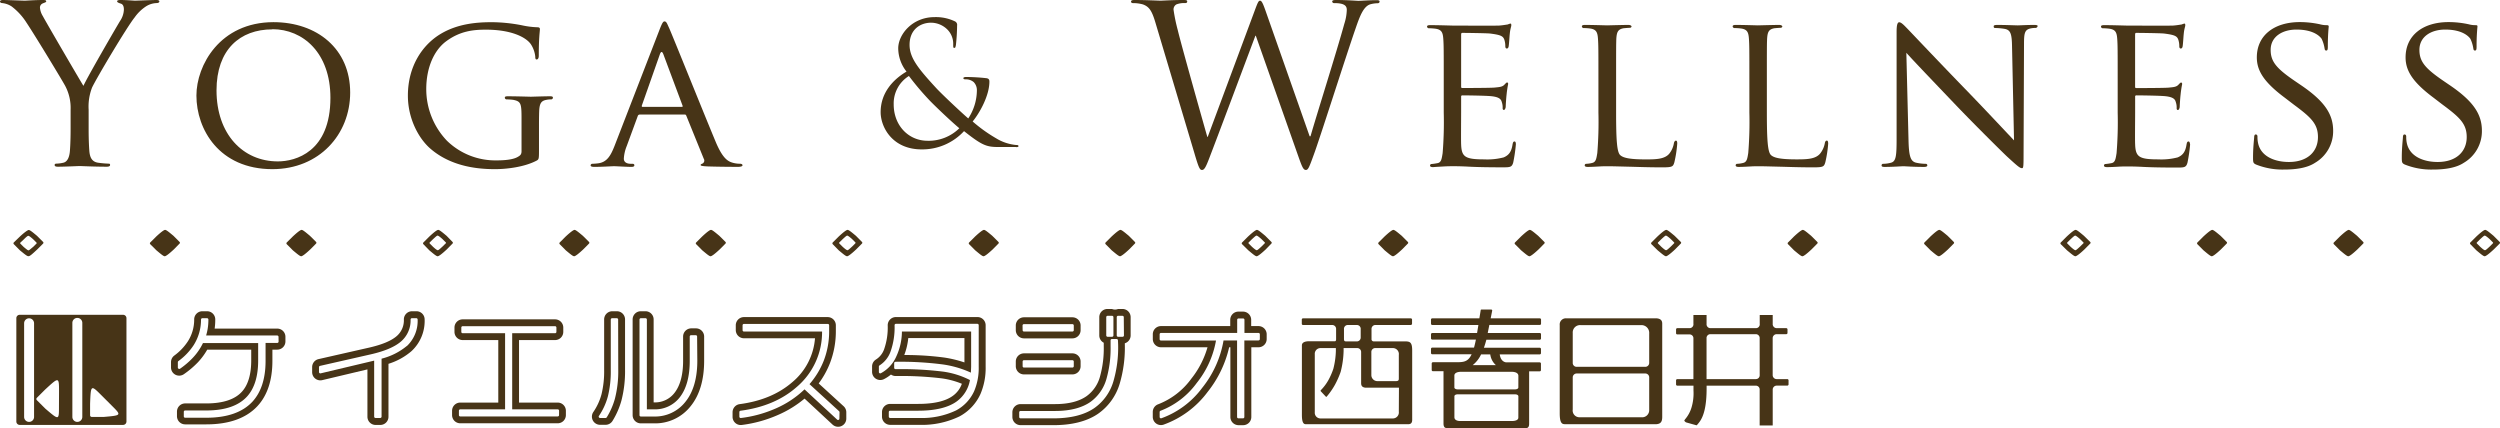 <svg xmlns="http://www.w3.org/2000/svg" viewBox="0 0 738.98 126.58"><defs><style>.cls-1{fill:#473417;}</style></defs><title>headLogo</title><g id="レイヤー_2" data-name="レイヤー 2"><g id="レイヤー_1-2" data-name="レイヤー 1"><path class="cls-1" d="M417,94.1H385.17a.36.36,0,0,0-.37.37v1.22a.37.37,0,0,0,.37.38h8.6a1.14,1.14,0,0,1,1.17,1.22v3c0,.59-.32.58-.32.58H387c-1.41,0-2.17.43-2.17,1.21v20.56c0,2.76.75,2.76,1.3,2.76h30c.44,0,1.3,0,1.3-1.28V103.59c0-2.49-.68-2.68-2.21-2.68H406a.64.64,0,0,1-.59-.73v-2.9a1.16,1.16,0,0,1,1.19-1.22H417a.39.39,0,0,0,.39-.38V94.46A.38.38,0,0,0,417,94.1Zm-19.73,3.19a1.12,1.12,0,0,1,1.14-1.22h2.66a1.12,1.12,0,0,1,1.14,1.22v2.45a1.13,1.13,0,0,1-1.14,1.18H398c-.66,0-.73-.18-.73-.87Zm16.21,24.4a1.78,1.78,0,0,1-1.84,2H390.38a1.69,1.69,0,0,1-1.74-1.85V104.73a1.69,1.69,0,0,1,1.74-1.84h4.49l0,.87a23.44,23.44,0,0,1-.75,5.27,20,20,0,0,1-1.47,3.35,13.83,13.83,0,0,1-2.12,2.85c-.23.23-.18.3-.12.42l1.57,1.67h0a.4.4,0,0,0,.19-.09,21.67,21.67,0,0,0,2.45-3.53,25.41,25.41,0,0,0,1.67-3.79,27.07,27.07,0,0,0,.87-6.24l0-.78h4a1.15,1.15,0,0,1,1.18,1.18v9.18c0,.84.36,1.23,1.26,1.35h9.92Zm-6.93-18.8h5.09a1.77,1.77,0,0,1,1.84,2v6.88c0,.54,0,.89-.93.89h-5.42a1.79,1.79,0,0,1-1.77-1.79v-6.77A1.14,1.14,0,0,1,406.58,102.89Z"/><path class="cls-1" d="M489.6,94.09H462.92a1.82,1.82,0,0,0-1.88,2v26.1c0,3,.77,3.13,1.37,3.19h27.27c1.19-.12,1.64-.69,1.66-2.07V95.6C491.32,94.65,490.77,94.17,489.6,94.09Zm-2.11,27.06a2.09,2.09,0,0,1-2.31,2.19H466.94a2,2,0,0,1-2.05-2.31v-9.4a1.16,1.16,0,0,1,1.18-1.23h20.24a1.15,1.15,0,0,1,1.18,1.23Zm0-13.9a1.15,1.15,0,0,1-1.18,1.18H466.07a1.14,1.14,0,0,1-1.18-1.18V98.41a2.16,2.16,0,0,1,2.29-2.31H485.1a2.3,2.3,0,0,1,2.39,2.49Z"/><path class="cls-1" d="M528.3,112.06h-3.08a1.18,1.18,0,0,1-1.23-1.22V100a1.18,1.18,0,0,1,1.23-1.22H528a.37.37,0,0,0,.37-.37v-1.1A.38.38,0,0,0,528,97h-2.82A1.19,1.19,0,0,1,524,95.7V93.26a.67.67,0,0,0,0-.14h-3.64c-.15,0-.19,0-.2,0s0,.07,0,.12V95.7A1.13,1.13,0,0,1,519,97H505.58a1.14,1.14,0,0,1-1.13-1.25V93.12h-3.66a.69.69,0,0,0-.23,0V95.7A1.14,1.14,0,0,1,499.42,97H495.8a.38.38,0,0,0-.37.38v1.1a.36.36,0,0,0,.37.37h3.62a1.13,1.13,0,0,1,1.14,1.22v12H495.8a.36.36,0,0,0-.37.38v1.17a.37.37,0,0,0,.37.38h4.78v.82c0,.16,0,.34,0,.54v.12a14.59,14.59,0,0,1-.59,5,9.51,9.51,0,0,1-1.78,3.32,2.74,2.74,0,0,0-.33.48c0,.05,0,.07,0,.09a1.23,1.23,0,0,0,.57.5l2.86.8.14.05c.15,0,.54-.54.71-.74l.09-.12c1.41-1.81,2.21-4.89,2.21-10.06V114H519a1.12,1.12,0,0,1,1.14,1.22v10.36c0,.12,0,.17,0,.19H524a1.28,1.28,0,0,1,0-.18V115.21a1.17,1.17,0,0,1,1.23-1.22h3.08a.38.38,0,0,0,.37-.38v-1.17A.37.37,0,0,0,528.3,112.06Zm-8.15-1.22a1.13,1.13,0,0,1-1.14,1.22H504.44V100a1.13,1.13,0,0,1,1.13-1.22H519a1.13,1.13,0,0,1,1.14,1.22Z"/><path class="cls-1" d="M455.14,94.1H440.63l.45-2.26s.07-.34-.33-.34h-2.84c-.26,0-.24.28-.24.28l-.38,2.32H423.37a.37.37,0,0,0-.38.37v1.21a.38.38,0,0,0,.38.38H437l-.39,2.38H423.37a.38.38,0,0,0-.38.37V100a.38.38,0,0,0,.38.38h12.9c-.19.91-.37,1.69-.56,2.37H423.37a.38.38,0,0,0-.38.38v1.21a.38.38,0,0,0,.38.38H435c-1.15,2.47-2.63,2.35-5.24,2.35h-6.18a.37.37,0,0,0-.38.38v1.91a.37.37,0,0,0,.38.37h3.11v15.45c0,1.32.63,1.34,1.14,1.38H451c1,0,1-.9,1-1.42V109.76h3.12a.37.37,0,0,0,.37-.37v-1.91a.37.37,0,0,0-.37-.37h-9.81c-.08,0-1.68,0-2-2.35h11.82a.38.38,0,0,0,.37-.38v-1.21a.38.38,0,0,0-.37-.38H438.63c.26-.71.5-1.49.73-2.37h15.78a.38.38,0,0,0,.37-.38V98.8a.37.37,0,0,0-.37-.37H439.76l.48-2.38h14.91a.37.37,0,0,0,.37-.37V94.46A.37.37,0,0,0,455.14,94.1Zm-6.33,29.35c0,.65-.74,1-1.94,1H431.62c-1.06,0-1.71-.43-1.71-1.1v-6.21c0-.33.39-.58,1-.58h16.91c.59,0,1,.25,1,.58Zm0-8.91c0,.32-.42.56-1,.56H430.9c-.56,0-1-.24-1-.56V111c0-.66.71-1.08,1.92-1.1h15c1.24,0,2,.45,2,1.18Zm-8.3-9.79a5.13,5.13,0,0,0,1.67,3.19h-6.88a8.76,8.76,0,0,0,2.5-3.19Z"/><path class="cls-1" d="M47.11.39c0-.26-.39-.39-.85-.39C45,0,40.32.2,39.93.2S37.32,0,35.62,0c-.65,0-1,.13-1,.39s.39.46,1,.65c.78.2,1,.91,1,1.83A6.38,6.38,0,0,1,35.49,6.2c-1.3,2.15-9.59,16.44-10.83,19.18-1.17-1.89-11-18.73-12-20.62a5.57,5.57,0,0,1-.85-2.54A1.32,1.32,0,0,1,12.66,1c.59-.26,1-.33,1-.59S13.51,0,12.79,0c-2.54,0-5,.2-5.48.2S2.09,0,.85,0C.26,0,0,.2,0,.46S.33.91.65.91a6.24,6.24,0,0,1,2.8,1A18.28,18.28,0,0,1,7.89,6.79c2.28,3.39,11,17.75,11.48,18.79a13.82,13.82,0,0,1,1.5,6.85V38c0,1,0,3.78-.2,6.52-.13,1.89-.72,3.33-2,3.59a10.06,10.06,0,0,1-2,.26c-.39,0-.52.2-.52.39,0,.39.33.52,1,.52,2,0,6.07-.2,6.39-.2s4.44.2,8,.2c.72,0,1-.2,1-.52s-.13-.39-.52-.39a28.29,28.29,0,0,1-2.94-.26c-2-.26-2.54-1.7-2.68-3.59-.2-2.74-.2-5.48-.2-6.52V32.43a15.61,15.61,0,0,1,1-6.52C28.51,23.1,37.65,7.76,39.8,5.15a12.41,12.41,0,0,1,3.46-3.33,6.21,6.21,0,0,1,3-.91C46.78.91,47.11.72,47.11.39Z"/><path class="cls-1" d="M80.51,50c13.83,0,23-10.24,23-22.64,0-12.92-9.79-20.81-22.71-20.81C65,6.59,58.06,19.31,58.06,28.25,58.06,38.23,64.79,50,80.51,50Zm0-41.37c9.07,0,17.16,7,17.16,20.29,0,16.05-10.37,18.79-15.53,18.79-10.37,0-18.14-8.09-18.14-21C64,14.68,70.92,8.68,80.51,8.68Z"/><path class="cls-1" d="M127.42,44.11C133.81,49.52,142,50,146.34,50c3.33,0,8.55-.59,12.2-2.48.72-.39.78-.46.78-3v-6.2c0-2.35,0-4,.07-5.74.13-2,.59-2.8,2.15-3.07a6.39,6.39,0,0,1,1.44-.13.55.55,0,0,0,.46-.46c0-.39-.26-.46-.91-.46-1.76,0-5.35.13-5.61.13s-4.18-.13-6.79-.13c-.65,0-.91.07-.91.46a.55.55,0,0,0,.46.46,18.61,18.61,0,0,1,2,.13c2.35.46,2.48,1.11,2.48,5.61v9.59c0,1-.46,1.3-1.17,1.7-1.5.85-4.18,1-6.2,1a20.5,20.5,0,0,1-14.68-5.81A22.08,22.08,0,0,1,126,26.36c0-6.46,2.35-11.42,5.68-14,4.37-3.33,8.55-3.59,12-3.59,7.44,0,11.81,2.22,13.24,4.31a8.22,8.22,0,0,1,1.3,3.65c0,.52.07.85.39.85s.65-.26.65-1.17c0-5.55.33-7,.33-7.83,0-.26-.13-.52-.72-.52a25,25,0,0,1-4.63-.59,47.84,47.84,0,0,0-8.81-.91c-4.37,0-10.11.39-15.27,3.52s-9.59,9.33-9.59,18.2C120.57,35.23,123.89,41.17,127.42,44.11Z"/><path class="cls-1" d="M187.51,48.87c0-.26-.13-.46-.59-.46h-.52c-1,0-2-.39-2-1.5a11.48,11.48,0,0,1,.85-3.72l3.26-8.87a.61.61,0,0,1,.59-.46h13.24c.33,0,.39.06.52.33l5.16,12.72a1,1,0,0,1-.52,1.5c-.26.13-.39.13-.39.39s.91.33,2,.39c4,.13,8.22.13,9.07.13.65,0,1.3-.13,1.3-.46s-.39-.46-.72-.46a8,8,0,0,1-2.29-.33c-1.24-.39-2.8-1.11-4.89-6.07-3.52-8.42-12.72-31.32-13.77-33.67-.59-1.24-.78-2-1.37-2-.39,0-.65.33-1.37,2.15L181.63,43.19c-1.11,2.81-2.22,4.76-4.83,5.09a16.29,16.29,0,0,1-1.7.13.51.51,0,0,0-.52.46c0,.33.39.46,1.11.46,2.35,0,5.22-.2,5.81-.2s3.79.2,5.15.2C187.18,49.33,187.51,49.2,187.51,48.87ZM195.07,16q.49-1.27,1,0l5.68,15.2c.07.26.07.39-.2.39H189.92c-.2,0-.26-.13-.2-.39Z"/><path class="cls-1" d="M301.06,43.21c0-.3-.25-.35-.7-.35a13.71,13.71,0,0,1-5.95-2,43.72,43.72,0,0,1-6.9-4.95c2.2-2.7,4.95-7.75,4.95-11.8,0-.5-.15-.9-.9-1a56,56,0,0,0-6-.35c-.4,0-.8.1-.8.35s.3.35.6.35a3.54,3.54,0,0,1,2.45.8,3.41,3.41,0,0,1,.95,2.45,15.27,15.27,0,0,1-2.55,8.3c-1.6-1.35-7.75-7.1-9.45-8.95-5.2-5.65-7.9-8.9-7.9-12.8,0-4.7,3.35-6.55,6.35-6.55a6.89,6.89,0,0,1,5,2.2,6,6,0,0,1,1.55,4.25c0,.75,0,1,.3,1s.35-.1.5-.85a56,56,0,0,0,.35-5.75,1.14,1.14,0,0,0-.65-1.25,13,13,0,0,0-6-1.25c-6.7,0-10.75,5.25-10.75,9.2a11.19,11.19,0,0,0,2.45,6.9c-3.9,2.3-7.65,6.2-7.65,12,0,4.35,3.4,11,12.15,11a16.78,16.78,0,0,0,12.5-5.4c5.5,4.35,6.7,4.7,10.4,4.7h4.9C300.66,43.56,301.06,43.41,301.06,43.21Zm-26.89-1.6c-5.6,0-10-4.5-10-10.75a9.56,9.56,0,0,1,4.5-8.4,81.5,81.5,0,0,0,5.9,7c1.3,1.4,6.25,6.15,9,8.45A12.91,12.91,0,0,1,274.16,41.61Z"/><path class="cls-1" d="M386,50.24c.72,0,1-.78,2.74-5.61,2.54-7.31,9.13-28.06,12-36.34,1.24-3.59,2.29-6.33,4.24-7a8.5,8.5,0,0,1,2.22-.33c.39,0,.59-.2.59-.52s-.33-.39-.91-.39c-2,0-4.83.2-5.29.2S398.22,0,394.9,0c-.78,0-1.11.13-1.11.46a.53.53,0,0,0,.59.46c3,0,3.72.78,3.72,2A14.56,14.56,0,0,1,397.38,7c-2.29,8.35-8.29,27.27-10,33.28h-.26l-13-37c-.78-2.22-1.18-3.07-1.63-3.07s-.65.33-1.63,3L357,40.45h-.13c-1-3.46-7.76-27.4-8.74-31.58a50.94,50.94,0,0,1-1.24-6,1.7,1.7,0,0,1,.85-1.57,6.39,6.39,0,0,1,2.54-.39c.33,0,.65-.07.65-.46S350.66,0,349.75,0c-3.26,0-6.13.2-6.72.2s-4.31-.2-7.7-.2c-.65,0-1,.13-1,.46s.26.46.59.46a10.7,10.7,0,0,1,2.94.39c1.7.65,2.54,1.63,3.59,5.09L353,45.09c1.3,4.44,1.63,5.15,2.29,5.15s1.11-.72,2.15-3.46c2.35-6.07,11.29-29.95,13.64-36.21h.13L384,46.85C384.91,49.39,385.3,50.24,386,50.24Z"/><path class="cls-1" d="M426.86,49.2c1.24-.07,2.35-.07,2.48-.07.85,0,2.35,0,4.76.13s5.68.2,10,.2c2.22,0,2.81,0,3.2-1.44a46,46,0,0,0,.78-5.35c0-.39-.06-.85-.39-.85s-.46.2-.59.85c-.33,2.22-1.11,3.2-2.61,3.85a19.13,19.13,0,0,1-5.74.59c-5.68,0-6.72-.72-6.85-4.44-.06-1.11,0-7.57,0-9.46V28.58a.34.34,0,0,1,.39-.39c1,0,7.11.07,8.68.26,2.22.26,2.74.91,2.94,1.7a4.9,4.9,0,0,1,.26,1.83c0,.33.13.52.39.52s.52-.59.52-1,.13-2.48.26-3.59a30.29,30.29,0,0,1,.46-3.07c0-.33-.13-.46-.33-.46s-.46.33-.85.72c-.59.59-1.44.65-2.8.78s-8.87.13-9.59.13c-.33,0-.33-.2-.33-.59V10.31c0-.39.07-.59.33-.59.65,0,7.31.07,8.29.2,3.13.39,3.72.78,4.11,1.7a6.06,6.06,0,0,1,.33,2c0,.46.13.72.46.72s.46-.33.52-.59c.13-.65.26-3.13.33-3.65.13-1.57.46-2.22.46-2.61s-.06-.52-.26-.52a3.67,3.67,0,0,0-.78.26c-.46.06-1.5.26-2.61.33-1.3.06-13.31,0-13.7,0s-4-.13-6.65-.13c-.65,0-.91.13-.91.46a.56.56,0,0,0,.46.46,18.41,18.41,0,0,1,2,.13c1.89.26,2.22,1.17,2.35,3.07s.13,3.33.13,11.94v9.79a113.25,113.25,0,0,1-.33,12c-.26,1.63-.39,2.74-1.5,2.94a16.52,16.52,0,0,1-1.76.26.44.44,0,0,0-.46.46c0,.33.33.46.91.46C424.45,49.33,425.75,49.26,426.86,49.2Z"/><path class="cls-1" d="M468,8.29a18.41,18.41,0,0,1,2,.13c1.89.26,2.22,1.17,2.35,3.07s.13,3.33.13,11.94v9.79a113.25,113.25,0,0,1-.33,12c-.26,1.63-.39,2.67-1.5,2.94a8.19,8.19,0,0,1-1.76.26.44.44,0,0,0-.46.46c0,.33.33.46.91.46.91,0,2.15-.06,3.33-.13s2.09-.07,2.35-.07c1.7,0,3.65.07,6.26.13s5.87.2,10,.2c3.07,0,3.26-.2,3.65-1.5a35,35,0,0,0,.85-5.55c0-.59-.13-.85-.39-.85s-.52.33-.59.72a6.8,6.8,0,0,1-1.37,3.13c-1.37,1.63-3.92,1.7-6.92,1.7-4.5,0-6.72-.39-7.63-1.31s-1.17-4.31-1.17-12.46V23.42c0-8.61,0-10.18.06-11.94.13-2,.46-2.81,2.15-3.13.65-.06,1.5-.13,1.89-.13.2,0,.46-.2.46-.39s-.33-.46-.91-.46c-1.76,0-6.07.13-6.33.13s-3.91-.13-6.53-.13c-.65,0-.91.13-.91.46A.55.55,0,0,0,468,8.29Z"/><path class="cls-1" d="M540,41.56c-.33,0-.52.33-.59.72A6.8,6.8,0,0,1,538,45.41c-1.37,1.63-3.91,1.7-6.92,1.7-4.5,0-6.72-.39-7.63-1.31s-1.18-4.31-1.18-12.46V23.42c0-8.61,0-10.18.07-11.94.13-2,.46-2.81,2.15-3.13.65-.06,1.5-.13,1.89-.13.2,0,.46-.2.46-.39s-.33-.46-.91-.46c-1.76,0-6.07.13-6.33.13s-3.92-.13-6.53-.13c-.65,0-.91.13-.91.46a.56.56,0,0,0,.46.46,18.41,18.41,0,0,1,2,.13c1.89.26,2.22,1.17,2.35,3.07s.13,3.33.13,11.94v9.79a113.25,113.25,0,0,1-.33,12c-.26,1.63-.39,2.67-1.5,2.94a8.17,8.17,0,0,1-1.76.26.44.44,0,0,0-.46.46c0,.33.33.46.91.46.91,0,2.15-.06,3.33-.13s2.09-.07,2.35-.07c1.7,0,3.65.07,6.26.13s5.87.2,10,.2c3.07,0,3.26-.2,3.65-1.5a35,35,0,0,0,.85-5.55C540.38,41.82,540.25,41.56,540,41.56Z"/><path class="cls-1" d="M601.32,7.37c-2.35,0-4.24.13-4.89.13s-3.39-.13-6-.13c-.65,0-1.11.07-1.11.39s.06.52.46.52a18.41,18.41,0,0,1,2.81.26c1.76.33,2.09,1.57,2.15,5.16l.59,27.79c-1.76-1.83-7.89-8.42-13.57-14.29-8.87-9.13-17.23-18-18.14-18.92-.59-.59-1.57-1.7-2.22-1.7-.46,0-.78.59-.78,2.81V41.17c0,5-.2,6.52-1.63,6.92a9.06,9.06,0,0,1-2.35.33.45.45,0,0,0-.46.46c0,.39.33.46.91.46,2.61,0,5-.2,5.54-.2s2.81.2,6.07.2c.65,0,1-.13,1-.46a.45.45,0,0,0-.46-.46,13.68,13.68,0,0,1-2.87-.33c-1.57-.39-2.09-1.76-2.22-6.33l-.65-26.16c1.76,2,8.22,8.74,14.88,15.72,6.07,6.33,14.35,14.48,14.94,15,3.2,2.94,3.78,3.39,4.37,3.39.39,0,.46-.33.46-4l.13-32.49c0-3.33.13-4.44,2-4.83a6.53,6.53,0,0,1,1.37-.13.65.65,0,0,0,.65-.52C602.37,7.44,601.91,7.37,601.32,7.37Z"/><path class="cls-1" d="M646.92,41.82c-.33,0-.46.2-.59.85-.33,2.22-1.11,3.2-2.61,3.85a19.12,19.12,0,0,1-5.74.59c-5.68,0-6.72-.72-6.85-4.44-.07-1.11,0-7.57,0-9.46V28.58a.34.34,0,0,1,.39-.39c1,0,7.11.07,8.68.26,2.22.26,2.74.91,2.94,1.7A4.9,4.9,0,0,1,643.4,32c0,.33.13.52.39.52s.52-.59.52-1,.13-2.48.26-3.59a30.29,30.29,0,0,1,.46-3.07c0-.33-.13-.46-.33-.46s-.46.33-.85.72c-.59.59-1.44.65-2.81.78s-8.87.13-9.59.13c-.33,0-.33-.2-.33-.59V10.31c0-.39.06-.59.33-.59.65,0,7.31.07,8.29.2,3.13.39,3.72.78,4.11,1.7a6.06,6.06,0,0,1,.33,2c0,.46.13.72.46.72s.46-.33.52-.59c.13-.65.26-3.13.33-3.65.13-1.57.46-2.22.46-2.61s-.06-.52-.26-.52a3.71,3.71,0,0,0-.78.26c-.46.06-1.5.26-2.61.33-1.3.06-13.31,0-13.7,0s-4-.13-6.66-.13c-.65,0-.91.13-.91.46a.55.55,0,0,0,.46.46,18.41,18.41,0,0,1,2,.13c1.89.26,2.22,1.17,2.35,3.07s.13,3.33.13,11.94v9.79a113.25,113.25,0,0,1-.33,12c-.26,1.63-.39,2.74-1.5,2.94a16.59,16.59,0,0,1-1.76.26.44.44,0,0,0-.46.46c0,.33.33.46.91.46.91,0,2.22-.06,3.33-.13s2.35-.07,2.48-.07c.85,0,2.35,0,4.76.13s5.68.2,10,.2c2.22,0,2.8,0,3.2-1.44a45.92,45.92,0,0,0,.78-5.35C647.31,42.28,647.25,41.82,646.92,41.82Z"/><path class="cls-1" d="M680.26,25.25l-1.63-1.11c-5.68-3.85-7.44-5.87-7.44-9.4,0-3.92,3.46-6,7.63-6,5.15,0,7,2.09,7.44,2.74a10.23,10.23,0,0,1,.85,2.74c.07.46.13.72.52.72s.46-.39.46-1.24c0-3.78.26-5.61.26-5.87s-.13-.39-.59-.39a7.46,7.46,0,0,1-2-.26,27.8,27.8,0,0,0-5.94-.65c-7.57,0-12.72,3.91-12.72,10.44,0,3.85,2,7.24,8.22,11.88l2.61,2c5.09,3.78,7.24,5.68,7.24,9.66,0,4.18-2.94,7.37-8.61,7.37-3.85,0-8.16-1.44-9.07-5.48a8.34,8.34,0,0,1-.2-2c0-.46-.2-.65-.52-.65s-.46.33-.46.91c-.07.91-.33,3.13-.33,5.87,0,1.5.06,1.7.85,2.09a21.09,21.09,0,0,0,8.35,1.5c3.13,0,6.72-.39,9.13-2a10.81,10.81,0,0,0,5.35-9.46C689.66,33.86,687.24,30,680.26,25.25Z"/><path class="cls-1" d="M733.63,38.63c0-4.76-2.41-8.61-9.4-13.38l-1.63-1.11c-5.68-3.85-7.44-5.87-7.44-9.4,0-3.92,3.46-6,7.63-6,5.15,0,7,2.09,7.44,2.74a10.23,10.23,0,0,1,.85,2.74c.06.46.13.72.52.72s.46-.39.46-1.24a58.65,58.65,0,0,1,.26-5.87c0-.33-.13-.39-.59-.39a7.46,7.46,0,0,1-2-.26,27.77,27.77,0,0,0-5.94-.65c-7.57,0-12.72,3.91-12.72,10.44,0,3.85,2,7.24,8.22,11.88l2.61,2c5.09,3.78,7.24,5.68,7.24,9.66,0,4.18-2.94,7.37-8.61,7.37-3.85,0-8.16-1.44-9.07-5.48a8.26,8.26,0,0,1-.2-2c0-.46-.2-.65-.52-.65s-.46.33-.46.91c-.06.91-.33,3.13-.33,5.87,0,1.5.07,1.7.85,2.09a21.08,21.08,0,0,0,8.35,1.5c3.13,0,6.72-.39,9.13-2A10.81,10.81,0,0,0,733.63,38.63Z"/><path class="cls-1" d="M36.38,93.05H5.83a1,1,0,0,0-1,1v30.55a1,1,0,0,0,1,1H36.38a1,1,0,0,0,1-1V94.07A1,1,0,0,0,36.38,93.05ZM10.07,123.24a1.47,1.47,0,0,1-2.94,0V95.56a1.47,1.47,0,0,1,2.94,0Zm7.36-3c0,4,0,4-4,.58l-2.54-2.53a.49.49,0,0,1,0-.69l2.41-2.41c4.15-3.83,4.15-3.83,4.15.66Zm6.9,3a1.47,1.47,0,0,1-2.94,0V95.44a1.47,1.47,0,0,1,2.94,0Zm6.37,0H27.12a.49.49,0,0,1-.49-.48v-3.41c.22-5.64.22-5.64,3.4-2.46l3.1,3.1C35.92,122.78,35.92,122.78,30.7,123.24Z"/><path class="cls-1" d="M53.08,72a.34.34,0,0,0,0-.49L51.27,69.7c-1.46-1.21-2.18-1.81-2.53-1.74s-1.11.61-2.61,2l-1.72,1.72a.36.36,0,0,0,0,.5L46.24,74c1.45,1.21,2.17,1.82,2.52,1.74s1.11-.61,2.61-2Z"/><path class="cls-1" d="M93.43,71.51,91.61,69.7c-1.45-1.21-2.17-1.81-2.52-1.74s-1.11.61-2.6,2l-1.73,1.72a.36.36,0,0,0,0,.5L86.57,74c1.46,1.21,2.18,1.82,2.53,1.74s1.11-.61,2.6-2L93.43,72A.36.36,0,0,0,93.43,71.51Z"/><path class="cls-1" d="M172.29,69.7c-1.46-1.21-2.18-1.81-2.52-1.74s-1.11.61-2.61,2l-1.71,1.72a.36.36,0,0,0,0,.5L167.25,74c1.46,1.21,2.17,1.82,2.53,1.74s1.11-.61,2.6-2L174.11,72a.35.35,0,0,0,0-.49Z"/><path class="cls-1" d="M212.63,69.7c-1.46-1.21-2.17-1.81-2.53-1.74s-1.11.61-2.6,2l-1.72,1.72a.34.34,0,0,0,0,.5L207.59,74c1.46,1.21,2.17,1.82,2.52,1.74s1.11-.61,2.61-2L214.45,72a.35.35,0,0,0,0-.49Z"/><path class="cls-1" d="M293.31,69.7c-1.45-1.21-2.17-1.81-2.52-1.74s-1.11.61-2.61,2l-1.72,1.72a.36.36,0,0,0,0,.5L288.27,74c1.46,1.21,2.18,1.82,2.53,1.74s1.11-.61,2.61-2L295.13,72a.34.34,0,0,0,0-.49Z"/><path class="cls-1" d="M333.66,69.7c-1.46-1.21-2.18-1.81-2.53-1.74s-1.11.61-2.6,2l-1.72,1.72a.37.37,0,0,0,0,.5L328.62,74c1.46,1.21,2.18,1.82,2.52,1.74s1.12-.61,2.61-2L335.46,72a.33.33,0,0,0,0-.49Z"/><path class="cls-1" d="M407.49,72.17,409.3,74c1.46,1.21,2.17,1.82,2.53,1.74s1.11-.61,2.6-2L416.15,72a.34.34,0,0,0,0-.49l-1.81-1.81c-1.46-1.21-2.18-1.81-2.53-1.74s-1.11.61-2.6,2l-1.72,1.72A.36.36,0,0,0,407.49,72.17Z"/><path class="cls-1" d="M454.67,69.7c-1.45-1.21-2.17-1.81-2.53-1.74s-1.1.61-2.6,2l-1.72,1.72a.36.36,0,0,0,0,.5L449.64,74c1.46,1.21,2.17,1.82,2.52,1.74s1.12-.61,2.61-2L456.49,72a.34.34,0,0,0,0-.49Z"/><path class="cls-1" d="M535.36,69.7c-1.46-1.21-2.17-1.81-2.52-1.74s-1.11.61-2.61,2l-1.71,1.72a.35.35,0,0,0,0,.5L530.32,74c1.46,1.21,2.17,1.82,2.53,1.74s1.11-.61,2.6-2L537.18,72a.34.34,0,0,0,0-.49Z"/><path class="cls-1" d="M575.7,69.7c-1.46-1.21-2.17-1.81-2.53-1.74s-1.11.61-2.6,2l-1.72,1.72a.37.37,0,0,0,0,.5L570.66,74c1.45,1.21,2.17,1.82,2.52,1.74s1.11-.61,2.61-2L577.51,72a.34.34,0,0,0,0-.49Z"/><path class="cls-1" d="M656.38,69.7c-1.46-1.21-2.17-1.81-2.52-1.74s-1.11.61-2.61,2l-1.72,1.72a.37.37,0,0,0,0,.5L651.34,74c1.45,1.21,2.17,1.82,2.52,1.74s1.11-.61,2.61-2L658.19,72a.34.34,0,0,0,0-.49Z"/><path class="cls-1" d="M696.72,69.7c-1.46-1.21-2.18-1.81-2.52-1.74s-1.11.61-2.61,2l-1.72,1.72a.35.35,0,0,0,0,.5L691.68,74c1.46,1.21,2.18,1.82,2.53,1.74s1.11-.61,2.6-2L698.54,72a.34.34,0,0,0,0-.49Z"/><path class="cls-1" d="M8.42,75.72c.37.07,1.1-.61,2.6-2L12.74,72a.35.35,0,0,0,0-.49L10.93,69.7C9.47,68.49,8.75,67.89,8.41,68s-1.12.61-2.61,2L4.08,71.67a.36.36,0,0,0,0,.5L5.89,74C7.35,75.19,8.06,75.79,8.42,75.72ZM6,71.74l1-.94C7.8,70,8.2,69.67,8.41,69.71s.57.29,1.38,1l1,1a.19.19,0,0,1,0,.28l-.94.94C9,73.63,8.62,74,8.41,74S7.82,73.67,7,73L6,72A.21.21,0,0,1,6,71.74Z"/><path class="cls-1" d="M133.76,71.51,132,69.7c-1.46-1.21-2.17-1.81-2.53-1.74s-1.11.61-2.6,2l-1.72,1.72a.35.35,0,0,0,0,.5L126.91,74c1.46,1.21,2.17,1.82,2.53,1.74s1.11-.61,2.61-2L133.76,72A.33.33,0,0,0,133.76,71.51Zm-2,.42-.95.94c-.82.76-1.22,1.12-1.43,1.09s-.59-.29-1.37-1l-1-1a.2.2,0,0,1,0-.28l.95-.94c.82-.75,1.21-1.13,1.42-1.09s.59.29,1.39,1l1,1A.2.2,0,0,1,131.8,71.93Z"/><path class="cls-1" d="M253,69.7c-1.45-1.21-2.18-1.81-2.53-1.74s-1.1.61-2.6,2l-1.72,1.72a.36.36,0,0,0,0,.5L247.93,74c1.46,1.21,2.17,1.82,2.53,1.74s1.11-.61,2.6-2L254.79,72a.34.34,0,0,0,0-.49Zm-.16,2.23-.95.94c-.82.76-1.22,1.12-1.42,1.09s-.59-.29-1.38-1l-1-1a.2.2,0,0,1,0-.28l.95-.94c.82-.75,1.22-1.13,1.42-1.09s.58.29,1.39,1l1,1A.2.2,0,0,1,252.81,71.93Z"/><path class="cls-1" d="M374,69.7c-1.45-1.21-2.17-1.81-2.52-1.74s-1.11.61-2.61,2l-1.72,1.72a.35.35,0,0,0,0,.5L369,74c1.46,1.21,2.17,1.82,2.52,1.74s1.11-.61,2.6-2L375.81,72a.34.34,0,0,0,0-.49Zm-.17,2.23-.94.94c-.83.76-1.23,1.12-1.43,1.09s-.59-.29-1.38-1l-1-1a.21.21,0,0,1,0-.28l.95-.94c.82-.75,1.22-1.13,1.43-1.09s.58.29,1.39,1l1,1A.19.19,0,0,1,373.83,71.93Z"/><path class="cls-1" d="M496.83,71.51,495,69.7c-1.46-1.21-2.17-1.81-2.53-1.74s-1.11.61-2.6,2l-1.72,1.72a.36.36,0,0,0,0,.5L490,74c1.46,1.21,2.18,1.82,2.52,1.74s1.11-.61,2.6-2L496.83,72A.34.34,0,0,0,496.83,71.51Zm-2,.42-.94.94c-.82.76-1.22,1.12-1.43,1.09s-.58-.29-1.37-1l-1-1a.21.21,0,0,1,0-.28l.95-.94c.82-.75,1.22-1.13,1.42-1.09s.59.29,1.39,1l1,1A.19.19,0,0,1,494.84,71.93Z"/><path class="cls-1" d="M616,69.7c-1.45-1.21-2.17-1.81-2.53-1.74s-1.11.61-2.6,2l-1.72,1.72a.35.35,0,0,0,0,.5L611,74c1.46,1.21,2.18,1.82,2.53,1.74s1.12-.61,2.6-2L617.85,72a.33.33,0,0,0,0-.49Zm-.18,2.23-.95.94c-.82.76-1.22,1.12-1.42,1.09s-.59-.29-1.38-1l-1-1a.21.21,0,0,1,0-.28l.95-.94c.82-.75,1.22-1.13,1.42-1.09s.58.29,1.39,1l1,1A.2.2,0,0,1,615.86,71.93Z"/><path class="cls-1" d="M738.88,71.51l-1.81-1.81c-1.46-1.21-2.18-1.81-2.53-1.74s-1.11.61-2.6,2l-1.72,1.72a.35.35,0,0,0,0,.5L732,74c1.45,1.21,2.17,1.82,2.52,1.74s1.11-.61,2.61-2L738.88,72A.34.34,0,0,0,738.88,71.51Zm-2,.42-.94.94c-.82.76-1.22,1.12-1.43,1.09s-.59-.29-1.37-1l-1-1a.2.2,0,0,1,0-.28l.94-.94c.82-.75,1.22-1.13,1.42-1.09s.59.29,1.39,1l1,1A.19.19,0,0,1,736.87,71.93Z"/><path class="cls-1" d="M81.95,97.13H63.45a19,19,0,0,0,.18-2.67A2.42,2.42,0,0,0,61.21,92H59.82a2.42,2.42,0,0,0-2.42,2.42,11.89,11.89,0,0,1-1.85,6.45,16.1,16.1,0,0,1-4,4.21,2.42,2.42,0,0,0-1,1.94v1.58a2.42,2.42,0,0,0,3.81,2,26.61,26.61,0,0,0,4.16-3.53,19.58,19.58,0,0,0,2.74-3.72h13v3.18c0,4.07-.9,7.15-2.67,9.16-2.07,2.36-5.64,3.56-10.62,3.56H54.73a2.42,2.42,0,0,0-2.42,2.42v1.35a2.42,2.42,0,0,0,2.42,2.42H61c6.72,0,11.82-1.83,15.14-5.44,2.91-3.17,4.38-7.65,4.38-13.34v-3.31h1.42A2.42,2.42,0,0,0,84.37,101V99.55A2.42,2.42,0,0,0,81.95,97.13Zm.4,3.84a.4.4,0,0,1-.4.4H78.5v5.33c0,5.16-1.29,9.19-3.85,12-2.92,3.17-7.51,4.78-13.65,4.78H54.73a.4.4,0,0,1-.4-.4v-1.35a.4.4,0,0,1,.4-.4H61c5.58,0,9.67-1.43,12.14-4.25,2.1-2.39,3.17-5.92,3.17-10.49v-5.19H60a17.34,17.34,0,0,1-3,4.36A24.67,24.67,0,0,1,53.21,109a.41.41,0,0,1-.42,0,.4.4,0,0,1-.22-.36v-1.58a.4.4,0,0,1,.16-.32A18.11,18.11,0,0,0,57.26,102a14.06,14.06,0,0,0,2.16-7.54.4.4,0,0,1,.4-.4h1.38a.4.4,0,0,1,.4.4,16.5,16.5,0,0,1-.21,2.71,17.45,17.45,0,0,1-.46,2h21a.4.4,0,0,1,.4.4Z"/><path class="cls-1" d="M123.08,92H121.8a2.42,2.42,0,0,0-2.42,2.42,6.14,6.14,0,0,1-2.29,5.07c-1.59,1.31-4.22,2.39-7.8,3.22l-15.14,3.44a2.42,2.42,0,0,0-1.88,2.36V110a2.42,2.42,0,0,0,3,2.36l13.34-3.17v14a2.42,2.42,0,0,0,2.42,2.42h1.38a2.42,2.42,0,0,0,2.42-2.42V107.54a19.09,19.09,0,0,0,6.81-3.75,12.17,12.17,0,0,0,3.88-9.33A2.42,2.42,0,0,0,123.08,92Zm-2.83,10.27a19,19,0,0,1-7.46,3.75v17.13a.4.4,0,0,1-.4.4H111a.4.4,0,0,1-.4-.4V106.6l-15.82,3.76a.4.4,0,0,1-.34-.08.4.4,0,0,1-.15-.32v-1.42a.4.4,0,0,1,.31-.39l15.14-3.44c3.9-.9,6.8-2.12,8.63-3.63a8.23,8.23,0,0,0,3-6.63.4.4,0,0,1,.4-.4h1.28a.4.4,0,0,1,.4.4A10.22,10.22,0,0,1,120.25,102.31Z"/><path class="cls-1" d="M164.85,119H153.42V100.52h10.66a2.42,2.42,0,0,0,2.42-2.42V96.82a2.42,2.42,0,0,0-2.42-2.42H136.76a2.42,2.42,0,0,0-2.42,2.42V98.1a2.42,2.42,0,0,0,2.42,2.42h10.53V119H136.05a2.42,2.42,0,0,0-2.42,2.42v1.28a2.42,2.42,0,0,0,2.42,2.42h28.8a2.42,2.42,0,0,0,2.42-2.42V121.4A2.42,2.42,0,0,0,164.85,119Zm.4,3.7a.4.4,0,0,1-.4.4h-28.8a.4.4,0,0,1-.4-.4V121.4a.4.4,0,0,1,.4-.4h13.25V98.5H136.76a.4.4,0,0,1-.4-.4V96.82a.4.4,0,0,1,.4-.4h27.31a.4.4,0,0,1,.4.4V98.1a.4.4,0,0,1-.4.4H151.4V121h13.46a.4.4,0,0,1,.4.4Z"/><path class="cls-1" d="M182.35,92H181a2.42,2.42,0,0,0-2.42,2.42v14.9a28.51,28.51,0,0,1-.78,7.23,17.08,17.08,0,0,1-2.41,5.23,2.42,2.42,0,0,0,2,3.79H179a2.42,2.42,0,0,0,2.07-1.17,23.44,23.44,0,0,0,2.62-6,34.44,34.44,0,0,0,1.07-9.11V94.46A2.42,2.42,0,0,0,182.35,92Zm.4,17.33a32.45,32.45,0,0,1-1,8.57,21.47,21.47,0,0,1-2.4,5.46.4.4,0,0,1-.35.19h-1.65A.4.4,0,0,1,177,123a19.13,19.13,0,0,0,2.69-5.85,30.5,30.5,0,0,0,.85-7.75V94.46a.4.4,0,0,1,.4-.4h1.38a.4.4,0,0,1,.4.4Z"/><path class="cls-1" d="M242,113.34a25.82,25.82,0,0,0,3.33-6,26.1,26.1,0,0,0,1.74-9.64V96.15a2.42,2.42,0,0,0-2.42-2.42H219.91a2.42,2.42,0,0,0-2.42,2.42v1.42a2.42,2.42,0,0,0,2.42,2.42h21a18.77,18.77,0,0,1-6.74,13c-4,3.46-9.2,5.64-15.52,6.47a2.42,2.42,0,0,0-2.11,2.4v1.35a2.42,2.42,0,0,0,2.7,2.41A38.21,38.21,0,0,0,230,122.64a31.71,31.71,0,0,0,7.82-4.82l8.27,7.68a2.42,2.42,0,0,0,4.07-1.78v-1.85a2.42,2.42,0,0,0-.78-1.78Zm6.12,10.39a.4.4,0,0,1-.68.3l-9.63-8.94a28.84,28.84,0,0,1-8.65,5.71A36.18,36.18,0,0,1,219,123.56a.45.45,0,0,1-.32-.1.4.4,0,0,1-.13-.3v-1.35a.4.4,0,0,1,.35-.4c6.72-.88,12.3-3.22,16.58-7A21.24,21.24,0,0,0,243,98h-23.1a.4.4,0,0,1-.4-.4V96.15a.4.4,0,0,1,.4-.4h24.79a.4.4,0,0,1,.4.4v1.58a24.1,24.1,0,0,1-1.6,8.9,23.76,23.76,0,0,1-4.21,6.92l8.75,8a.41.41,0,0,1,.13.3Z"/><path class="cls-1" d="M288.9,93.72H264.82a2.42,2.42,0,0,0-2.42,2.42,19.4,19.4,0,0,1-1.07,7.12,5.92,5.92,0,0,1-2.39,3,2.42,2.42,0,0,0-1.16,2.07v1.58a2.42,2.42,0,0,0,3.51,2.16,11,11,0,0,0,2.07-1.36,2.41,2.41,0,0,0,1.39.44,100.31,100.31,0,0,1,13.69.7,24.5,24.5,0,0,1,5.88,1.59,7.38,7.38,0,0,1-2.69,3.58c-2.15,1.57-5.58,2.37-10.21,2.37h-8.29a2.42,2.42,0,0,0-2.42,2.42v1.35a2.42,2.42,0,0,0,2.42,2.42h8.5a25.53,25.53,0,0,0,12-2.5,14.15,14.15,0,0,0,6.19-6.62,19.5,19.5,0,0,0,1.53-8V96.15A2.42,2.42,0,0,0,288.9,93.72Zm.4,14.73a17.51,17.51,0,0,1-1.35,7.18,12.17,12.17,0,0,1-5.33,5.68,23.57,23.57,0,0,1-11,2.24h-8.5a.4.4,0,0,1-.4-.4v-1.35a.4.4,0,0,1,.4-.4h8.29c5.06,0,8.89-.93,11.4-2.75a9.89,9.89,0,0,0,3.9-6.31,24.84,24.84,0,0,0-8-2.5,102,102,0,0,0-14-.72.4.4,0,0,1-.4-.4v-1.38a.4.4,0,0,1,.4-.4,96.24,96.24,0,0,1,14.09.8,29.9,29.9,0,0,1,8.19,2.41l.07-1.71V98H266.6a17.73,17.73,0,0,1-1.64,7.32,10.28,10.28,0,0,1-4.58,5,.4.4,0,0,1-.59-.36v-1.58A.4.4,0,0,1,260,108a8,8,0,0,0,3.21-4,21.33,21.33,0,0,0,1.22-7.88.4.4,0,0,1,.4-.4H288.9a.4.4,0,0,1,.4.4Zm-22-3.52a19.48,19.48,0,0,0,1.18-5h16.6v7.2a35.33,35.33,0,0,0-5.94-1.44A87.52,87.52,0,0,0,267.31,104.94Z"/><path class="cls-1" d="M317,104.45H302.68a2.42,2.42,0,0,0-2.42,2.42v1.38a2.42,2.42,0,0,0,2.42,2.42H317a2.42,2.42,0,0,0,2.42-2.42v-1.38A2.42,2.42,0,0,0,317,104.45Zm.4,3.8a.4.4,0,0,1-.4.4H302.68a.4.4,0,0,1-.4-.4v-1.38a.4.4,0,0,1,.4-.4H317a.4.4,0,0,1,.4.4Z"/><path class="cls-1" d="M300.26,96.21V97.6a2.42,2.42,0,0,0,2.42,2.42H317a2.42,2.42,0,0,0,2.42-2.42V96.21A2.42,2.42,0,0,0,317,93.79H302.68A2.42,2.42,0,0,0,300.26,96.21Zm2,0a.4.4,0,0,1,.4-.4H317a.4.4,0,0,1,.4.4V97.6a.4.4,0,0,1-.4.4H302.68a.4.4,0,0,1-.4-.4Z"/><path class="cls-1" d="M372,96.39h-2.16V94.53a2.42,2.42,0,0,0-2.42-2.42h-1.35a2.42,2.42,0,0,0-2.42,2.42v1.86H343.18a2.42,2.42,0,0,0-2.42,2.42v1.42a2.42,2.42,0,0,0,2.42,2.42h13.75a26.63,26.63,0,0,1-4.79,9.29,21.79,21.79,0,0,1-9.77,7.55,2.42,2.42,0,0,0-1.62,2.29v1.45a2.42,2.42,0,0,0,3.2,2.29,28,28,0,0,0,13-9.65,33,33,0,0,0,6.38-13.22h.36v20.61a2.42,2.42,0,0,0,2.42,2.42h1.35a2.42,2.42,0,0,0,2.42-2.42V102.65H372a2.42,2.42,0,0,0,2.42-2.42V98.81A2.42,2.42,0,0,0,372,96.39Zm.4,3.84a.4.4,0,0,1-.4.4h-4.18v22.63a.4.4,0,0,1-.4.4h-1.35a.4.4,0,0,1-.4-.4V100.63h-4a30.61,30.61,0,0,1-6.3,14,26,26,0,0,1-12.06,9,.4.4,0,0,1-.53-.38v-1.45a.4.4,0,0,1,.27-.38,23.76,23.76,0,0,0,10.69-8.21,27.72,27.72,0,0,0,5.7-12.55H343.18a.4.4,0,0,1-.4-.4V98.81a.4.4,0,0,1,.4-.4H365.7V94.53a.4.4,0,0,1,.4-.4h1.35a.4.4,0,0,1,.4.4v3.88H372a.4.4,0,0,1,.4.4Z"/><path class="cls-1" d="M205.72,97.06h-1.38a2.42,2.42,0,0,0-2.42,2.42v7.15c0,4.2-.88,7.42-2.6,9.57a7.21,7.21,0,0,1-6,2.74h-.11V94.46A2.42,2.42,0,0,0,190.81,92h-1.38A2.42,2.42,0,0,0,187,94.46v28.26a2.42,2.42,0,0,0,2.42,2.42h3.91A13.32,13.32,0,0,0,204.2,120c2.61-3.25,3.94-7.75,3.94-13.37V99.48A2.42,2.42,0,0,0,205.72,97.06Zm.4,9.57c0,5.15-1.17,9.22-3.49,12.11a11.38,11.38,0,0,1-9.29,4.38h-3.91a.4.4,0,0,1-.4-.4V94.46a.4.4,0,0,1,.4-.4h1.38a.4.4,0,0,1,.4.4V121h2.13a9.23,9.23,0,0,0,7.54-3.49c2-2.52,3-6.17,3-10.84V99.48a.4.4,0,0,1,.4-.4h1.38a.4.4,0,0,1,.4.4Z"/><path class="cls-1" d="M331.78,91.33H330.5a2.43,2.43,0,0,1-1.82,0h-1.32a2.42,2.42,0,0,0-2.42,2.42v5.4a2.42,2.42,0,0,0,1.32,2.16v1a31,31,0,0,1-1.11,9,10.51,10.51,0,0,1-4,5.81c-2.2,1.54-5.33,2.33-9.3,2.33H301.67a2.42,2.42,0,0,0-2.42,2.42v1.38a2.42,2.42,0,0,0,2.42,2.42h9.75c5.41,0,9.82-1.11,13.08-3.31a16.61,16.61,0,0,0,6.49-9,37.52,37.52,0,0,0,1.5-11.48v-.41a2.42,2.42,0,0,0,1.72-2.32v-5.4A2.42,2.42,0,0,0,331.78,91.33ZM327,93.75a.4.4,0,0,1,.4-.4h1.32a.4.4,0,0,1,.4.4v5.4a.4.4,0,0,1-.4.4h-1.32a.4.4,0,0,1-.4-.4Zm3.51,8.13a35.55,35.55,0,0,1-1.4,10.85,14.64,14.64,0,0,1-5.69,7.93c-2.93,2-7,3-12,3h-9.75a.4.4,0,0,1-.4-.4v-1.38a.4.4,0,0,1,.4-.4h10.22c4.39,0,7.91-.91,10.46-2.69a12.6,12.6,0,0,0,4.73-6.87,32.94,32.94,0,0,0,1.2-9.59v-1.72a.4.4,0,0,1,.4-.4h1.38a.4.4,0,0,1,.4.4Zm1.72-2.73a.4.4,0,0,1-.4.4H330.5a.4.4,0,0,1-.4-.4v-5.4a.4.4,0,0,1,.4-.4h1.28a.4.4,0,0,1,.4.4Z"/></g></g></svg>